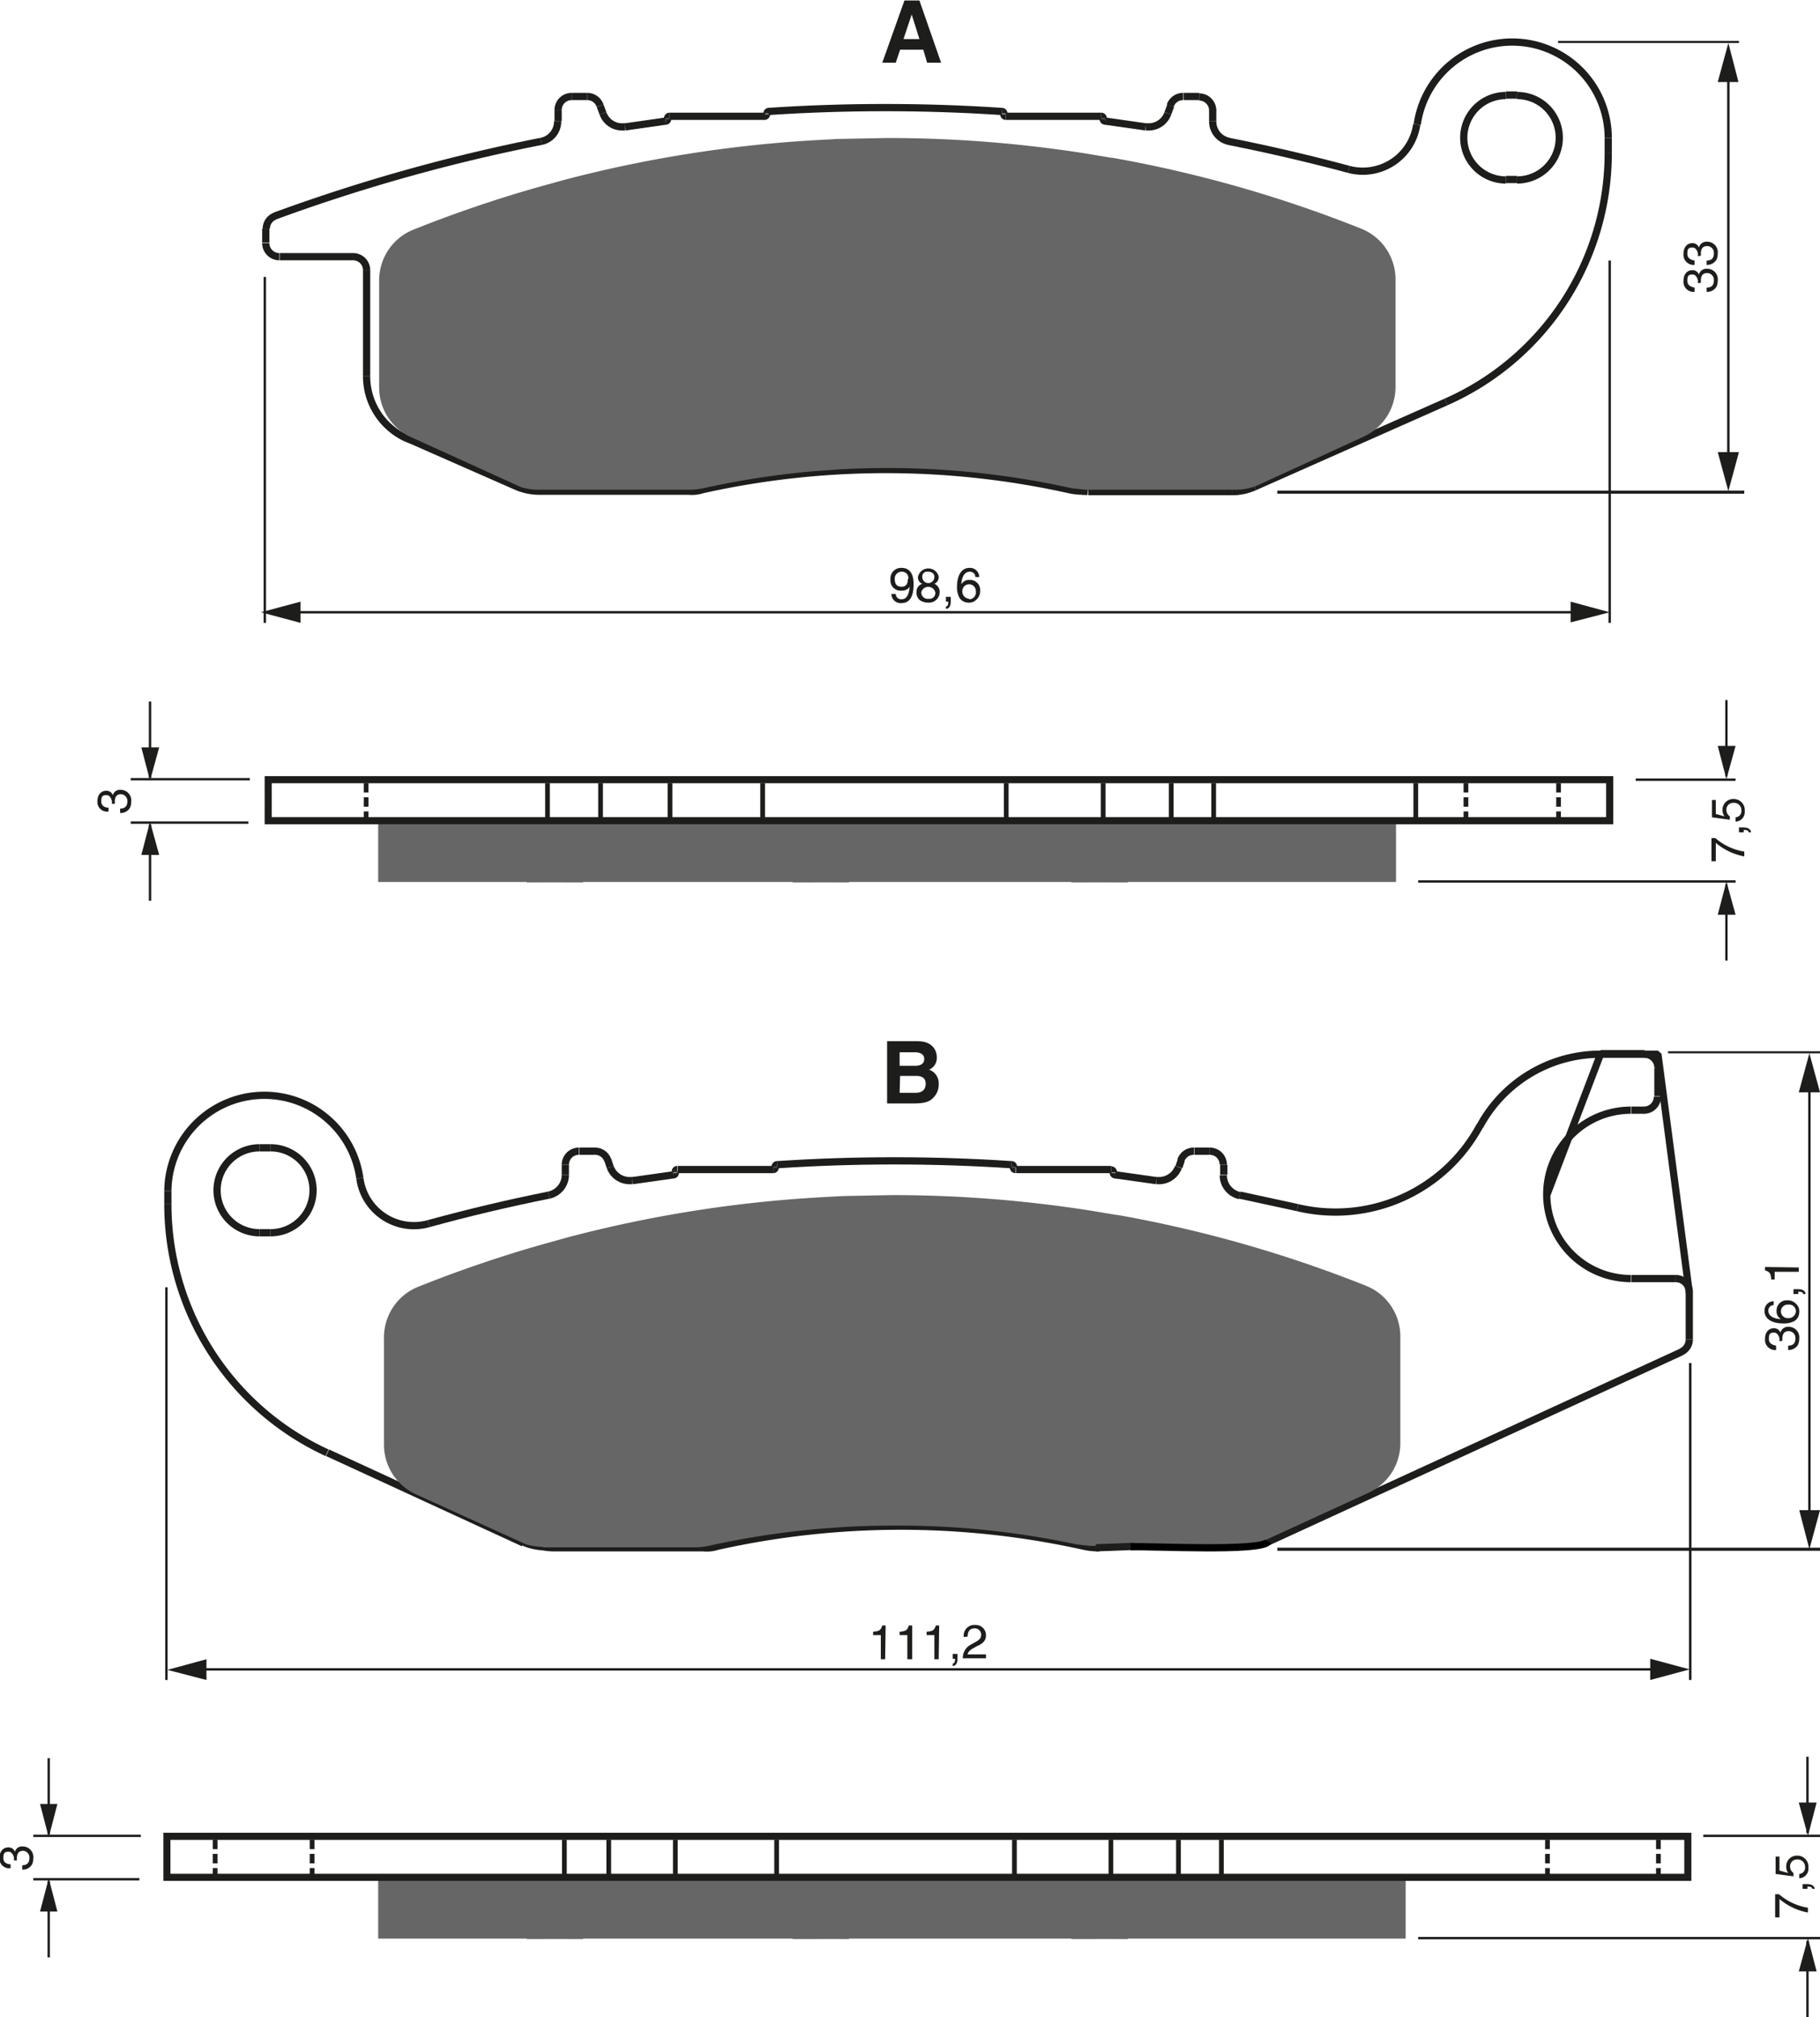 <?xml version="1.0" encoding="UTF-8"?><svg xmlns="http://www.w3.org/2000/svg" width="3773" height="4181" viewBox="0 0 377.3 418.1"><defs><style>.a,.b,.c,.f,.g,.h,.i,.j,.k,.l,.m,.n{fill:none;}.a,.c,.f,.g,.h,.i,.j,.k,.l,.m{stroke:#1d1d1b;}.a,.c{stroke-linejoin:bevel;}.a,.n{stroke-width:1.5px;}.c{stroke-width:1.08px;}.d{fill:#1d1d1b;}.e{fill:#666;}.f{stroke-width:0.49px;}.g{stroke-width:0.5px;}.h,.i{stroke-width:0.98px;}.i{stroke-dasharray:1.96 0.98;}.j{stroke-width:0.64px;}.k{stroke-width:0.43px;}.l{stroke-width:0.51px;}.m{stroke-width:1.47px;}.n{stroke:#000;}</style></defs><title>210</title><rect width="100%" height="100%" fill="white"/><line class="a" x1="55.1" y1="47.4" x2="55.1" y2="50.3"/><line class="a" x1="76" y1="56" x2="76" y2="78"/><line class="a" x1="115.7" y1="22.8" x2="115.7" y2="25.1"/><line class="a" x1="138.4" y1="24.7" x2="138.4" y2="24.5"/><line class="a" x1="124.4" y1="21.9" x2="125" y2="23.5"/><line class="a" x1="255.5" y1="101.9" x2="225.6" y2="101.9"/><line class="a" x1="159" y1="23.6" x2="159" y2="23.5"/><line class="a" x1="58" y1="53.2" x2="73.2" y2="53.2"/><line class="a" x1="208.1" y1="23.5" x2="208.1" y2="23.6"/><line class="a" x1="314.5" y1="37.2" x2="312.2" y2="37.2"/><line class="a" x1="228.7" y1="24.5" x2="228.7" y2="24.7"/><line class="a" x1="242.1" y1="23.5" x2="242.7" y2="21.9"/><line class="a" x1="138.8" y1="24.1" x2="158.6" y2="24.1"/><line class="a" x1="208.5" y1="24.1" x2="228.3" y2="24.1"/><line class="a" x1="248.6" y1="20" x2="245.4" y2="20"/><line class="a" x1="121.7" y1="20" x2="118.5" y2="20"/><line class="a" x1="312.2" y1="19.7" x2="314.5" y2="19.7"/><line class="a" x1="251.4" y1="25.1" x2="251.4" y2="22.8"/><line class="a" x1="260.1" y1="100.9" x2="299.8" y2="83.3"/><line class="a" x1="333.4" y1="31.7" x2="333.4" y2="28.6"/><path class="a" d="M287.9,182.4h0l2.5.3" transform="translate(-64.9 -80.8)"/><path class="a" d="M320.4,182.7h0a11.3,11.3,0,0,0,4.6-1" transform="translate(-64.9 -80.8)"/><path class="a" d="M174,120.9" transform="translate(-64.9 -80.8)"/><path class="a" d="M179.4,119.3" transform="translate(-64.9 -80.8)"/><path class="a" d="M379.4,118.1h0a8.7,8.7,0,0,0,0-17.5" transform="translate(-64.9 -80.8)"/><path class="a" d="M377.1,100.6h0a8.7,8.7,0,0,0,0,17.5" transform="translate(-64.9 -80.8)"/><path class="a" d="M140.9,158.8h0a14.1,14.1,0,0,0,8.4,12.9l1,.4,21.6,9.5a11.9,11.9,0,0,0,4.5,1h31.2a7.1,7.1,0,0,0,2.9-.3,175.1,175.1,0,0,1,76.1,0h0l3.1.3a14.1,14.1,0,0,1-3.1-.3h0" transform="translate(-64.9 -80.8)"/><path class="a" d="M152.4,390.7l1,.4,21.6,9.5a11.9,11.9,0,0,0,4.5,1h31.2a7,7,0,0,0,2.9-.3,175.1,175.1,0,0,1,76.1,0h0l3.1.3a14.1,14.1,0,0,1-3.1-.3h0" transform="translate(-64.9 -80.8)"/><path class="a" d="M316.3,105.9h0a4.2,4.2,0,0,0,3.4,4.2" transform="translate(-64.9 -80.8)"/><path class="a" d="M302.4,107.1h.6a4.2,4.2,0,0,0,4-2.8" transform="translate(-64.9 -80.8)"/><path class="a" d="M177.1,110.1h0a4.2,4.2,0,0,0,3.4-4.2" transform="translate(-64.9 -80.8)"/><path class="a" d="M202.9,105.9h0l-8.4,1.2" transform="translate(-64.9 -80.8)"/><path class="a" d="M272.6,103.9h0q-12.1-.8-24.2-.8t-24.2.8" transform="translate(-64.9 -80.8)"/><path class="a" d="M302.4,107.1h0l-8.4-1.2" transform="translate(-64.9 -80.8)"/><path class="a" d="M398.3,109.4h0a19.9,19.9,0,0,0-39.6-2.8" transform="translate(-64.9 -80.8)"/><path class="a" d="M364.7,164.1h0a56.4,56.4,0,0,0,33.6-51.6" transform="translate(-64.9 -80.8)"/><path class="a" d="M189.9,104.3h0a4.2,4.2,0,0,0,4,2.8h.6" transform="translate(-64.9 -80.8)"/><path class="a" d="M293.6,105.3h0a.4.4,0,0,0-.4-.4" transform="translate(-64.9 -80.8)"/><path class="a" d="M177.1,110.1h0a367.5,367.5,0,0,0-55.3,15.5" transform="translate(-64.9 -80.8)"/><path class="a" d="M273,104.3h0a.4.4,0,0,0-.4-.4" transform="translate(-64.9 -80.8)"/><path class="a" d="M224.3,103.9h0a.4.4,0,0,0-.4.4" transform="translate(-64.9 -80.8)"/><path class="a" d="M344.5,115.9h0q-12.3-3.3-24.9-5.8" transform="translate(-64.9 -80.8)"/><path class="a" d="M203.7,104.9h0a.4.4,0,0,0-.4.4" transform="translate(-64.9 -80.8)"/><path class="a" d="M293.6,105.5h0a.4.4,0,0,0,.4.4" transform="translate(-64.9 -80.8)"/><path class="a" d="M273,104.5h0a.4.4,0,0,0,.4.4" transform="translate(-64.9 -80.8)"/><path class="a" d="M223.4,104.9h0a.4.4,0,0,0,.4-.4" transform="translate(-64.9 -80.8)"/><path class="a" d="M202.9,105.9h0a.4.4,0,0,0,.4-.4" transform="translate(-64.9 -80.8)"/><path class="a" d="M189.3,102.7h0a2.8,2.8,0,0,0-2.7-1.9" transform="translate(-64.9 -80.8)"/><path class="a" d="M310.2,100.8h0a2.8,2.8,0,0,0-2.7,1.9" transform="translate(-64.9 -80.8)"/><path class="a" d="M316.3,103.7h0a2.8,2.8,0,0,0-2.8-2.8" transform="translate(-64.9 -80.8)"/><path class="a" d="M183.4,100.8h0a2.8,2.8,0,0,0-2.8,2.8" transform="translate(-64.9 -80.8)"/><path class="a" d="M121.9,125.6h0a2.8,2.8,0,0,0-1.8,2.6" transform="translate(-64.9 -80.8)"/><path class="a" d="M120,131.2h0a2.8,2.8,0,0,0,2.8,2.8" transform="translate(-64.9 -80.8)"/><path class="a" d="M140.9,136.8h0a2.8,2.8,0,0,0-2.8-2.8" transform="translate(-64.9 -80.8)"/><path class="a" d="M344.5,115.9h0a11.3,11.3,0,0,0,14.1-9.3" transform="translate(-64.9 -80.8)"/><path class="b" d="M209,401.7h-1" transform="translate(-64.9 -80.8)"/><path class="b" d="M175.6,401.7m33.4,0" transform="translate(-64.9 -80.8)"/><path class="a" d="M325,401.7m60.6-73.3,11.1-29.1,11.9,0,6.5,49.4" transform="translate(-64.9 -80.8)"/><line class="a" x1="34.8" y1="249.6" x2="34.8" y2="246.8"/><line class="a" x1="67.9" y1="301.1" x2="108.5" y2="319.8"/><line class="a" x1="117.2" y1="243.5" x2="117.2" y2="241.4"/><line class="c" x1="140.1" y1="242.8" x2="140.1" y2="243"/><line class="a" x1="126.5" y1="241.9" x2="126" y2="240.4"/><line class="c" x1="160.8" y1="241.8" x2="160.8" y2="242"/><line class="a" x1="347.4" y1="265" x2="338.2" y2="265"/><line class="c" x1="210.1" y1="242" x2="210.1" y2="241.8"/><line class="a" x1="53.8" y1="255.5" x2="56.1" y2="255.5"/><line class="a" x1="230.4" y1="242.4" x2="210.6" y2="242.4"/><line class="a" x1="160.3" y1="242.4" x2="140.5" y2="242.4"/><line class="a" x1="120.1" y1="238.6" x2="123.3" y2="238.6"/><line class="a" x1="247.6" y1="238.6" x2="250.8" y2="238.6"/><line class="a" x1="56.1" y1="237.9" x2="53.8" y2="237.9"/><line class="c" x1="230.8" y1="243" x2="230.8" y2="242.8"/><line class="a" x1="244.9" y1="240.4" x2="244.4" y2="241.9"/><line class="a" x1="340.9" y1="230.1" x2="338.2" y2="230.1"/><line class="a" x1="331.8" y1="218.4" x2="340.9" y2="218.4"/><line class="a" x1="253.7" y1="241.4" x2="253.7" y2="243.5"/><line class="a" x1="348.6" y1="280.2" x2="262.4" y2="319.8"/><line class="a" x1="343.7" y1="221.3" x2="343.7" y2="227.2"/><line class="a" x1="350.2" y1="267.8" x2="350.2" y2="277.6"/><path class="a" d="M121,336.3h0a8.8,8.8,0,0,0,0-17.6" transform="translate(-64.9 -80.8)"/><path class="a" d="M118.7,318.7h0a8.8,8.8,0,1,0,0,17.6" transform="translate(-64.9 -80.8)"/><path class="a" d="M99.7,330.4h0a56.7,56.7,0,0,0,33,51.5" transform="translate(-64.9 -80.8)"/><path class="a" d="M139.5,325h0a20,20,0,0,0-39.8,2.6" transform="translate(-64.9 -80.8)"/><path class="a" d="M204.5,324.3h0l-8.5,1.2" transform="translate(-64.9 -80.8)"/><path class="a" d="M274.6,322.2h0q-12.1-.8-24.3-.8t-24.3.8" transform="translate(-64.9 -80.8)"/><path class="a" d="M304.6,325.5h0l-8.5-1.2" transform="translate(-64.9 -80.8)"/><path class="a" d="M333.9,331.1h0a34,34,0,0,0,37.8-17" transform="translate(-64.9 -80.8)"/><path class="a" d="M396.7,299.3h0a28.4,28.4,0,0,0-25,14.9" transform="translate(-64.9 -80.8)"/><path class="a" d="M403,310.9h0a17.4,17.4,0,1,0,0,34.9" transform="translate(-64.9 -80.8)"/><path class="c" d="M173.3,400.6h0a11.4,11.4,0,0,0,4.7,1" transform="translate(-64.9 -80.8)"/><path class="d" d="M178.2,401.6" transform="translate(-64.9 -80.8)"/><path class="d" d="M240,329" transform="translate(-64.9 -80.8)"/><path class="d" d="M291.3,401.7" transform="translate(-64.9 -80.8)"/><path class="e" d="M176.5,182.3h-.4a13.3,13.3,0,0,1-3.1-.5l-22.9-10.4a11.3,11.3,0,0,1-6.6-10.3h0V138.9a11.3,11.3,0,0,1,7.1-10.5h0a262.6,262.6,0,0,1,25.8-8.8l5.4-1.5a263.8,263.8,0,0,1,51.4-8.2h-.1l5.4-.3h.1l10.3-.2a265,265,0,0,1,41,3.2h0l5.4.9h.2a262.7,262.7,0,0,1,51.6,14.7h0a11.3,11.3,0,0,1,7.1,10.5h0V161a11.3,11.3,0,0,1-6.6,10.3h0l-21.8,10a11.3,11.3,0,0,1-4.7,1H289.9l-2.8-.3h0a176,176,0,0,0-38.2-4.2q-5.2,0-10.3.3h0l-5.4.4h0a175.9,175.9,0,0,0-22.5,3.5,14.2,14.2,0,0,1-3.1.3H176.5Z" transform="translate(-64.9 -80.8)"/><path class="e" d="M177.5,401.4h-.4a13.3,13.3,0,0,1-3.1-.5l-22.9-10.4a11.3,11.3,0,0,1-6.6-10.3h0V358a11.3,11.3,0,0,1,7.1-10.5h0a262.6,262.6,0,0,1,25.8-8.8l5.4-1.5a263.8,263.8,0,0,1,51.4-8.2h-.1l5.4-.3h.1l10.3-.2a265,265,0,0,1,41,3.2h0l5.4.9h.2a262.7,262.7,0,0,1,51.6,14.7h0a11.3,11.3,0,0,1,7.1,10.5h0v22.1a11.3,11.3,0,0,1-6.6,10.3h0l-21.8,10a11.3,11.3,0,0,1-4.7,1H290.9l-2.8-.3h0A176,176,0,0,0,250,397q-5.2,0-10.3.3h0l-5.4.4h0a175.8,175.8,0,0,0-22.5,3.5,14.2,14.2,0,0,1-3.1.3H177.5Z" transform="translate(-64.9 -80.8)"/><path class="a" d="M178.7,328.5h0a4.3,4.3,0,0,0,3.4-4.2" transform="translate(-64.9 -80.8)"/><path class="a" d="M191.4,322.7h0a4.3,4.3,0,0,0,4,2.8h.6" transform="translate(-64.9 -80.8)"/><path class="a" d="M318.5,324.4h0a4.3,4.3,0,0,0,3.4,4.2" transform="translate(-64.9 -80.8)"/><path class="a" d="M304.6,325.5h.6a4.3,4.3,0,0,0,4-2.8" transform="translate(-64.9 -80.8)"/><path class="a" d="M205.3,323.2h0a.4.4,0,0,0-.4.4" transform="translate(-64.9 -80.8)"/><path class="a" d="M226,322.2h0a.4.4,0,0,0-.4.4" transform="translate(-64.9 -80.8)"/><path class="a" d="M275,322.6h0a.4.4,0,0,0-.4-.4" transform="translate(-64.9 -80.8)"/><path class="a" d="M295.7,323.7h0a.4.4,0,0,0-.4-.4" transform="translate(-64.9 -80.8)"/><path class="a" d="M204.5,324.3h0a.4.4,0,0,0,.4-.4" transform="translate(-64.9 -80.8)"/><path class="a" d="M225.2,323.2h0a.4.4,0,0,0,.4-.4" transform="translate(-64.9 -80.8)"/><path class="a" d="M275,322.8h0a.4.4,0,0,0,.4.4" transform="translate(-64.9 -80.8)"/><path class="a" d="M295.7,323.9h0a.4.4,0,0,0,.4.4" transform="translate(-64.9 -80.8)"/><path class="a" d="M413.4,361h0a2.8,2.8,0,0,0,1.7-2.6" transform="translate(-64.9 -80.8)"/><path class="a" d="M333.9,331.1h0l-12-2.6" transform="translate(-64.9 -80.8)"/><path class="a" d="M178.7,328.5h0q-12.5,2.5-24.9,5.9" transform="translate(-64.9 -80.8)"/><path class="a" d="M415.1,348.6h0a2.8,2.8,0,0,0-2.8-2.8" transform="translate(-64.9 -80.8)"/><path class="a" d="M405.7,310.9h0a2.8,2.8,0,0,0,2.8-2.8" transform="translate(-64.9 -80.8)"/><path class="a" d="M408.6,302.1h0a2.8,2.8,0,0,0-2.8-2.8" transform="translate(-64.9 -80.8)"/><path class="a" d="M312.4,319.4h0a2.8,2.8,0,0,0-2.7,1.9" transform="translate(-64.9 -80.8)"/><path class="a" d="M190.9,321.3h0a2.8,2.8,0,0,0-2.7-1.9" transform="translate(-64.9 -80.8)"/><path class="a" d="M184.9,319.4h0a2.8,2.8,0,0,0-2.8,2.8" transform="translate(-64.9 -80.8)"/><path class="a" d="M318.5,322.2h0a2.8,2.8,0,0,0-2.8-2.8" transform="translate(-64.9 -80.8)"/><path class="a" d="M139.5,325h0a11.3,11.3,0,0,0,14.3,9.4" transform="translate(-64.9 -80.8)"/><line class="f" x1="51.8" y1="161.5" x2="27.1" y2="161.5"/><line class="f" x1="51.5" y1="170.5" x2="27.1" y2="170.5"/><line class="f" x1="31.1" y1="161.2" x2="31.1" y2="145.4"/><polygon class="d" points="29.3 154.9 31.1 161.8 33 154.9 29.3 154.9"/><line class="f" x1="31.1" y1="170.9" x2="31.1" y2="186.7"/><polygon class="d" points="29.3 177.2 31.1 170.3 33 177.2 29.3 177.2"/><line class="f" x1="357.9" y1="160.9" x2="357.9" y2="145.1"/><polygon class="d" points="356.1 154.6 357.9 161.5 359.8 154.6 356.1 154.6"/><line class="f" x1="357.9" y1="183.3" x2="357.9" y2="199.1"/><polygon class="d" points="356.1 189.6 357.9 182.7 359.8 189.6 356.1 189.6"/><line class="g" x1="339.1" y1="161.6" x2="359.8" y2="161.6"/><line class="f" x1="294" y1="182.7" x2="359.8" y2="182.7"/><path class="d" d="M88.1,247.4c0-.1,0-.3,0-.5s-.3-1.3-1.1-1.3-1.1.2-1.1,1.3,1,1.3,1.5,1.3v.8a2,2,0,0,1-2.3-2.2c0-1.3.8-2.1,1.8-2.1a1.4,1.4,0,0,1,1.4.9h0a1.5,1.5,0,0,1,1.6-1.1,2.2,2.2,0,0,1,2.2,2.5,2.7,2.7,0,0,1-.3,1.3,2.2,2.2,0,0,1-2,1v-.9c.6,0,1.5-.2,1.5-1.5a1.4,1.4,0,0,0-1.3-1.5c-1.2,0-1.3,1-1.3,1.6s0,.3,0,.4Z" transform="translate(-64.9 -80.8)"/><path class="d" d="M419.7,259.3v-4.8h.8a12,12,0,0,0,6,2.8v1a12.8,12.8,0,0,1-5.9-2.8v3.8Z" transform="translate(-64.9 -80.8)"/><path class="d" d="M425.4,253.3v-1h1c1.3,0,1.5.8,1.5,1h-.5c0-.4-.5-.5-1-.5v.5Z" transform="translate(-64.9 -80.8)"/><path class="d" d="M422.4,250a2.1,2.1,0,0,1-.4-1.3,2.2,2.2,0,0,1,2.2-2.3,2.3,2.3,0,0,1,2.4,2.5,2,2,0,0,1-1.9,2.2v-.9a1.3,1.3,0,0,0,1.2-1.5,1.5,1.5,0,0,0-1.6-1.5,1.4,1.4,0,0,0-1.5,1.5,1.6,1.6,0,0,0,.7,1.3v.7l-3.7-.5v-3.6h.8v2.9Z" transform="translate(-64.9 -80.8)"/><line class="h" x1="293.5" y1="162.3" x2="293.5" y2="169.8"/><line class="h" x1="251.6" y1="162.3" x2="251.6" y2="169.8"/><line class="h" x1="242.8" y1="162.3" x2="242.8" y2="169.8"/><line class="h" x1="228.7" y1="162.3" x2="228.7" y2="169.8"/><line class="h" x1="208.6" y1="162.3" x2="208.6" y2="169.8"/><line class="h" x1="158.1" y1="162.3" x2="158.1" y2="169.8"/><line class="h" x1="138.9" y1="162.3" x2="138.9" y2="169.8"/><line class="h" x1="124.5" y1="162.3" x2="124.5" y2="169.8"/><line class="h" x1="113.5" y1="162.3" x2="113.5" y2="169.8"/><line class="i" x1="303.9" y1="162.3" x2="303.9" y2="170.1"/><line class="i" x1="75.9" y1="162.3" x2="75.9" y2="170.1"/><line class="g" x1="54.9" y1="57.4" x2="54.9" y2="129.1"/><line class="g" x1="333.7" y1="54" x2="333.7" y2="129.1"/><line class="g" x1="59.9" y1="126.9" x2="327.1" y2="126.9"/><polygon class="d" points="325.6 129 333.7 126.9 325.6 124.7 325.6 129"/><polygon class="d" points="62.3 124.7 54.1 126.9 62.3 129.1 62.3 124.7"/><path class="d" d="M249.5,200.9a2.2,2.2,0,0,1,2.3-2.4c2.2,0,2.5,2.1,2.5,3.3s-.1,4-2.5,4a1.9,1.9,0,0,1-2.1-1.9h.9a1.1,1.1,0,0,0,1.2,1.1c1,0,1.5-.8,1.7-2.6h0a1.8,1.8,0,0,1-1.6.8A2.1,2.1,0,0,1,249.5,200.9Zm3.7-.1a1.3,1.3,0,0,0-1.4-1.5,1.4,1.4,0,0,0-1.4,1.6c0,1.3.8,1.5,1.4,1.5S253.1,202.2,253.1,200.8Z" transform="translate(-64.9 -80.8)"/><path class="d" d="M258.6,201.8a1.8,1.8,0,0,1,1.1,1.7,2.2,2.2,0,0,1-2.4,2.2,2.9,2.9,0,0,1-1.7-.5,2,2,0,0,1-.7-1.7,1.7,1.7,0,0,1,1.2-1.7,1.4,1.4,0,0,1-.9-1.4,2.2,2.2,0,0,1,4.3-.1A1.5,1.5,0,0,1,258.6,201.8Zm-2.7,1.7a1.3,1.3,0,0,0,1.5,1.4,1.2,1.2,0,0,0,1.4-1.3,1.5,1.5,0,0,0-2.9-.1Zm2.7-3.2c0-.4-.3-1-1.3-1a1,1,0,0,0-1.2,1.1,1.2,1.2,0,0,0,2.5,0Z" transform="translate(-64.9 -80.8)"/><path class="d" d="M261,204.5h1v1c0,1.4-.8,1.5-1,1.5v-.5c.4,0,.5-.5.5-1H261Z" transform="translate(-64.9 -80.8)"/><path class="d" d="M267.1,200.4a1.1,1.1,0,0,0-1.2-1.1c-1.4,0-1.7,1.9-1.7,2.6h0a1.8,1.8,0,0,1,1.7-.9,2.1,2.1,0,0,1,2.2,2.2,2.4,2.4,0,0,1-.7,1.8,2.1,2.1,0,0,1-1.8.7,2.2,2.2,0,0,1-1.8-1,4.5,4.5,0,0,1-.5-2.4c0-1.5.5-3.8,2.6-3.8a1.9,1.9,0,0,1,2,1.9Zm-1.3,4.6a1.4,1.4,0,0,0,1.4-1.6,1.4,1.4,0,0,0-1.4-1.5,1.4,1.4,0,0,0-1.4,1.5A1.5,1.5,0,0,0,265.8,204.9Z" transform="translate(-64.9 -80.8)"/><line class="g" x1="358.3" y1="13.6" x2="358.3" y2="100.2"/><polygon class="d" points="356.1 93.7 358.3 101.8 360.5 93.7 356.1 93.7"/><polygon class="d" points="360.4 17 358.3 8.9 356.1 17 360.4 17"/><path class="d" d="M416.9,139.5c0-.1,0-.3,0-.5s-.3-1.3-1.1-1.3-1.1.2-1.1,1.3,1,1.3,1.5,1.4v.9a2.1,2.1,0,0,1-2.3-2.3c0-1.4.8-2.2,1.8-2.2a1.4,1.4,0,0,1,1.4.9h0a1.6,1.6,0,0,1,1.6-1.2,2.2,2.2,0,0,1,2.3,2.5,2.8,2.8,0,0,1-.3,1.3,2.3,2.3,0,0,1-2,1v-.9c.7,0,1.5-.2,1.5-1.5a1.4,1.4,0,0,0-1.4-1.5c-1.2,0-1.3,1-1.3,1.6s0,.3,0,.4Z" transform="translate(-64.9 -80.8)"/><path class="d" d="M416.9,133.9c0-.1,0-.3,0-.5s-.3-1.3-1.1-1.3-1.1.2-1.1,1.3,1,1.3,1.5,1.4v.9a2.1,2.1,0,0,1-2.3-2.3c0-1.4.8-2.2,1.8-2.2a1.4,1.4,0,0,1,1.4.9h0a1.6,1.6,0,0,1,1.6-1.2,2.2,2.2,0,0,1,2.3,2.5,2.8,2.8,0,0,1-.3,1.3,2.3,2.3,0,0,1-2,1v-.9c.7,0,1.5-.2,1.5-1.5a1.4,1.4,0,0,0-1.4-1.5c-1.2,0-1.3,1-1.3,1.6s0,.3,0,.4Z" transform="translate(-64.9 -80.8)"/><line class="j" x1="264.8" y1="102" x2="361.6" y2="102"/><line class="k" x1="323" y1="8.7" x2="360.5" y2="8.7"/><line class="g" x1="34.5" y1="266.8" x2="34.5" y2="348.2"/><line class="l" x1="350.4" y1="282.5" x2="350.4" y2="348.2"/><line class="g" x1="41.9" y1="346" x2="343.8" y2="346"/><polygon class="d" points="342.1 348.2 350.3 346 342.1 343.8 342.1 348.2"/><polygon class="d" points="42.8 343.9 34.7 346.1 42.8 348.2 42.8 343.9"/><path class="d" d="M248.4,424.7h-.9v-5h-1.6V419c1.1-.1,1.6-.2,1.9-1.3h.7Z" transform="translate(-64.9 -80.8)"/><path class="d" d="M254,424.7H253v-5h-1.6V419c1.1-.1,1.6-.2,1.9-1.3h.7Z" transform="translate(-64.9 -80.8)"/><path class="d" d="M259.5,424.7h-.9v-5h-1.6V419c1.1-.1,1.6-.2,1.9-1.3h.7Z" transform="translate(-64.9 -80.8)"/><path class="d" d="M262.4,423.6h1v1c0,1.4-.8,1.5-1,1.5v-.5c.4,0,.5-.5.5-1h-.5Z" transform="translate(-64.9 -80.8)"/><path class="d" d="M264.7,420.1a2.2,2.2,0,0,1,2.4-2.5,2.1,2.1,0,0,1,2.2,2.1c0,1.3-.8,1.8-1.9,2.3l-.7.4c-1,.5-1.2,1.1-1.2,1.3h3.8v.8h-4.8a3.1,3.1,0,0,1,1.6-2.8l.9-.5c.7-.4,1.3-.7,1.3-1.6a1.3,1.3,0,0,0-1.4-1.3c-1.3,0-1.4,1.2-1.4,1.7Z" transform="translate(-64.9 -80.8)"/><line class="g" x1="375.1" y1="223" x2="375.1" y2="314.4"/><polygon class="d" points="373 313 375.1 321.1 377.3 313 373 313"/><polygon class="d" points="377.3 226.4 375.1 218.3 372.9 226.4 377.3 226.4"/><path class="d" d="M433.8,358.8c0-.1,0-.3,0-.5s-.3-1.3-1.1-1.3-1.1.2-1.1,1.3,1,1.3,1.5,1.4v.9a2.1,2.1,0,0,1-2.3-2.3c0-1.4.8-2.2,1.8-2.2a1.4,1.4,0,0,1,1.4.9h0a1.6,1.6,0,0,1,1.6-1.2,2.2,2.2,0,0,1,2.3,2.5,2.8,2.8,0,0,1-.3,1.3,2.3,2.3,0,0,1-2,1v-.9c.7,0,1.5-.2,1.5-1.5a1.4,1.4,0,0,0-1.4-1.5c-1.2,0-1.3,1-1.3,1.6s0,.3,0,.4Z" transform="translate(-64.9 -80.8)"/><path class="d" d="M432.6,351.3a1.1,1.1,0,0,0-1.1,1.2c0,1.4,1.9,1.7,2.6,1.7h0a1.8,1.8,0,0,1-.9-1.7,2.1,2.1,0,0,1,2.2-2.2,2.4,2.4,0,0,1,1.8.7,2.1,2.1,0,0,1,.7,1.8,2.2,2.2,0,0,1-1,1.8,4.5,4.5,0,0,1-2.4.5c-1.5,0-3.8-.5-3.8-2.6a1.9,1.9,0,0,1,1.9-2Zm4.6,1.3a1.4,1.4,0,0,0-1.6-1.4,1.4,1.4,0,0,0-1.5,1.4,1.4,1.4,0,0,0,1.5,1.4A1.5,1.5,0,0,0,437.2,352.6Z" transform="translate(-64.9 -80.8)"/><path class="d" d="M436.7,349v-1h1c1.4,0,1.5.8,1.5,1h-.5c0-.4-.5-.5-1-.5v.5Z" transform="translate(-64.9 -80.8)"/><path class="d" d="M437.8,343.5v.9h-5v1.6h-.7c-.1-1.1-.2-1.6-1.3-1.9v-.7Z" transform="translate(-64.9 -80.8)"/><line class="j" x1="264.8" y1="321.1" x2="377.3" y2="321.1"/><line class="k" x1="345.8" y1="218.1" x2="377.3" y2="218.1"/><line class="i" x1="323.1" y1="162.3" x2="323.1" y2="170.1"/><line class="f" x1="29.2" y1="380.5" x2="6.9" y2="380.5"/><line class="f" x1="28.9" y1="389.5" x2="6.9" y2="389.5"/><line class="f" x1="10.1" y1="380.2" x2="10.1" y2="364.4"/><polygon class="d" points="8.3 373.9 10.1 380.8 11.9 373.9 8.3 373.9"/><line class="f" x1="10.1" y1="389.9" x2="10.1" y2="405.7"/><polygon class="d" points="8.3 396.2 10.1 389.3 11.9 396.2 8.3 396.2"/><line class="f" x1="374.7" y1="379.9" x2="374.7" y2="364.1"/><polygon class="d" points="372.9 373.6 374.8 380.5 376.6 373.6 372.9 373.6"/><line class="f" x1="374.7" y1="402.3" x2="374.7" y2="418.1"/><polygon class="d" points="372.9 408.6 374.8 401.7 376.6 408.6 372.9 408.6"/><line class="g" x1="353.1" y1="380.5" x2="377.3" y2="380.5"/><line class="f" x1="294" y1="401.7" x2="377.3" y2="401.7"/><path class="d" d="M67.8,466.4c0-.1,0-.3,0-.5s-.3-1.3-1.1-1.3-1.1.2-1.1,1.3,1,1.3,1.5,1.3v.8a2,2,0,0,1-2.3-2.2c0-1.3.8-2.1,1.8-2.1a1.4,1.4,0,0,1,1.4.9h0a1.5,1.5,0,0,1,1.6-1.1,2.2,2.2,0,0,1,2.2,2.5,2.7,2.7,0,0,1-.3,1.3,2.2,2.2,0,0,1-2,1v-.9c.6,0,1.5-.2,1.5-1.5a1.4,1.4,0,0,0-1.3-1.5c-1.2,0-1.3,1-1.3,1.6s0,.3,0,.4Z" transform="translate(-64.9 -80.8)"/><path class="d" d="M432.9,478.2v-4.8h.8a12,12,0,0,0,6,2.8v1a12.8,12.8,0,0,1-5.9-2.8v3.8Z" transform="translate(-64.9 -80.8)"/><path class="d" d="M438.6,472.3v-1h1c1.3,0,1.5.8,1.5,1h-.5c0-.4-.5-.5-1-.5v.5Z" transform="translate(-64.9 -80.8)"/><path class="d" d="M435.6,469a2.1,2.1,0,0,1-.4-1.3,2.2,2.2,0,0,1,2.2-2.3,2.3,2.3,0,0,1,2.4,2.5,2,2,0,0,1-1.9,2.2v-.9a1.3,1.3,0,0,0,1.2-1.5,1.5,1.5,0,0,0-1.6-1.5,1.4,1.4,0,0,0-1.5,1.5,1.6,1.6,0,0,0,.7,1.3v.7l-3.7-.5v-3.6h.8v2.9Z" transform="translate(-64.9 -80.8)"/><line class="h" x1="253.2" y1="381.3" x2="253.2" y2="388.8"/><line class="h" x1="244.3" y1="381.3" x2="244.3" y2="388.8"/><line class="h" x1="230.3" y1="381.3" x2="230.3" y2="388.8"/><line class="h" x1="210.3" y1="381.3" x2="210.3" y2="388.8"/><line class="h" x1="161" y1="381.3" x2="161" y2="388.8"/><line class="h" x1="140" y1="381.3" x2="140" y2="388.8"/><line class="h" x1="126.2" y1="381.3" x2="126.2" y2="388.8"/><line class="h" x1="117" y1="381.3" x2="117" y2="388.8"/><line class="i" x1="320.8" y1="381.3" x2="320.8" y2="389"/><line class="i" x1="44.6" y1="381.3" x2="44.6" y2="389"/><line class="i" x1="343.8" y1="381.3" x2="343.8" y2="389"/><line class="a" x1="227.2" y1="320.8" x2="235.2" y2="320.5"/><line class="i" x1="64.7" y1="381.3" x2="64.7" y2="389"/><path class="d" d="M250.6,93.8h-2.8l4.6-12.9h3.1L260,93.8h-2.9l-.8-2.7h-4.8Zm1.6-4.9h3.3l-1.6-5.1h0Z" transform="translate(-64.9 -80.8)"/><path class="d" d="M248.8,296.6h6.3c3.2,0,4,2,4,3.3a2.6,2.6,0,0,1-1.6,2.6,3,3,0,0,1,2,3.1,3.8,3.8,0,0,1-1.1,2.7c-.7.7-1.4,1.2-4.1,1.2h-5.5Zm2.6,5.1h3.2c1.1,0,1.9-.4,1.9-1.4s-.8-1.4-2-1.4h-3.1Zm0,5.6h3.3c1.3,0,2.1-.6,2.1-1.9s-1-1.6-1.9-1.6h-3.4Z" transform="translate(-64.9 -80.8)"/><polygon class="e" points="111.6 182.8 111.6 176.5 117.1 176.5 117.1 182.8 168.4 182.8 168.4 176.5 173.6 176.5 173.6 182.8 225 182.8 225 176.5 230.4 176.5 230.4 182.8 289.4 182.8 289.4 170.1 78.4 170.1 78.4 182.8 111.6 182.8"/><polygon class="e" points="112.9 401.8 112.9 395.5 118.3 395.5 118.3 401.8 169.6 401.8 169.6 395.5 174.9 395.5 174.9 401.8 226.7 401.8 226.7 395.5 231.7 395.5 231.7 401.8 291.4 401.8 291.4 389.1 78.4 389.1 78.4 401.8 112.9 401.8"/><rect class="m" x="55.6" y="161.6" width="278.1" height="8.5"/><rect class="m" x="34.6" y="380.6" width="315.3" height="8.5"/><path class="n" d="M299.3,401.4c4.2-.2,27.3,1.1,28.5-1.1" transform="translate(-64.9 -80.8)"/><rect class="e" x="109.2" y="176.2" width="11.7" height="6.68"/><rect class="e" x="164.3" y="176.2" width="11.7" height="6.68"/><rect class="e" x="222.1" y="176.2" width="11.7" height="6.68"/><rect class="e" x="109.2" y="395.2" width="11.7" height="6.68"/><rect class="e" x="164.3" y="395.2" width="11.7" height="6.68"/><rect class="e" x="222.1" y="395.2" width="11.7" height="6.68"/></svg>